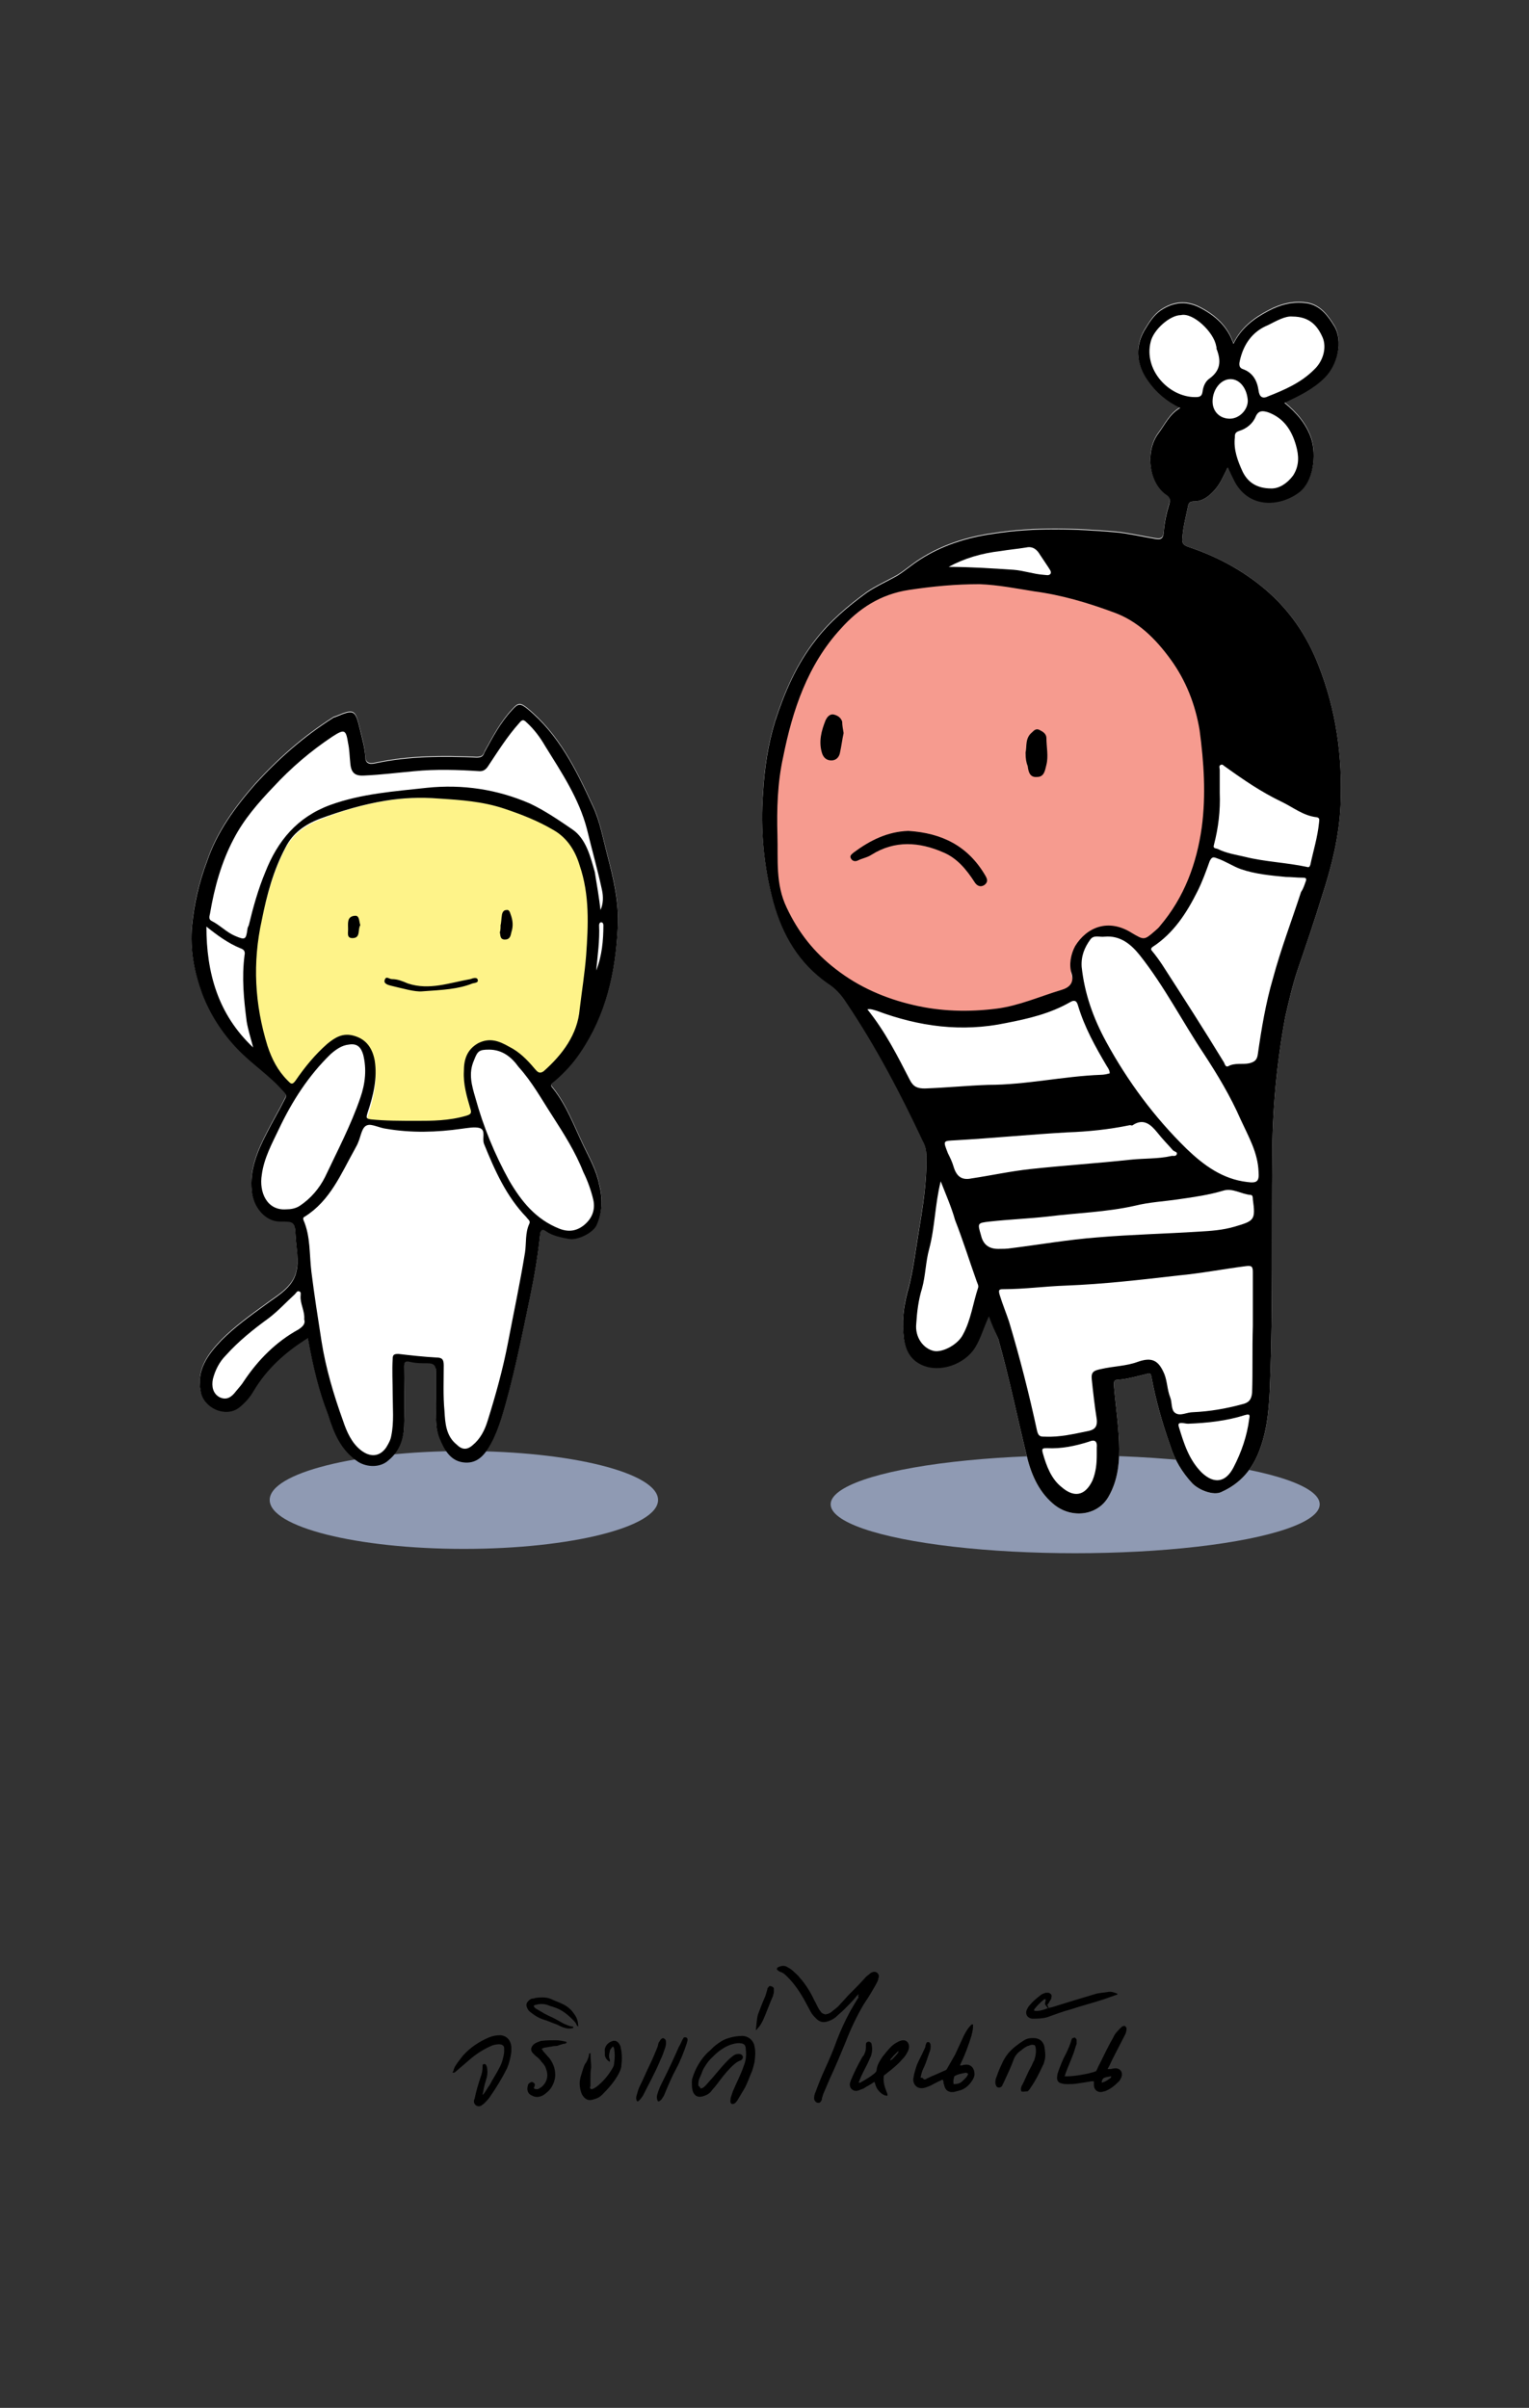 <?xml version="1.0" encoding="utf-8"?>
<!-- Generator: Adobe Illustrator 27.7.0, SVG Export Plug-In . SVG Version: 6.00 Build 0)  -->
<svg version="1.1" id="new_37-45_ok" xmlns="http://www.w3.org/2000/svg" xmlns:xlink="http://www.w3.org/1999/xlink" x="0px"
	 y="0px" viewBox="0 0 212.6 334.7" style="enable-background:new 0 0 212.6 334.7;" xml:space="preserve">
<rect x="0" y="0" width="212.6" height="334.7" fill="#333333" stroke="none"/>
<style type="text/css">
	.st0{fill:#8F9AB3;}
	.st1{fill:#FFFFFF;}
	.st2{fill:#F69B8F;}
	.st3{fill:#FEF389;}
</style>
<ellipse class="st0" cx="64.5" cy="208.5" rx="27" ry="6.8"/>
<ellipse class="st0" cx="149.5" cy="209.1" rx="34" ry="6.8"/>
<path class="st1" d="M137.5,182.9c-0.7,1.5-1.1,3-1.9,4.3c-1.5,2.4-5,3.6-7.5,2.4c-1.9-0.9-2.4-2.7-2.5-4.5
	c-0.2-2.2,0.2-4.3,0.8-6.4c0.6-2.4,0.9-4.9,1.3-7.3c0.6-3.6,1.2-7.2,1.1-10.8c0-0.7-0.1-1.4-0.5-2.1c-3.1-6.6-6.5-13.1-10.6-19.2
	c-0.7-1.1-1.5-2-2.6-2.7c-4-2.8-6.3-6.7-7.6-11.4c-1.3-4.9-1.8-10-1.4-15.1c0.2-3.4,0.7-6.8,1.7-10c1.3-4,3-7.9,5.6-11.2
	c2-2.6,4.5-4.7,7.1-6.6c1.3-0.9,2.9-1.6,4.3-2.4c1.1-0.7,2-1.5,3.1-2.2c3.1-2,6.6-3.1,10.2-3.6c5.7-0.9,11.4-0.7,17.2-0.2
	c1.8,0.2,3.5,0.6,5.3,0.9c0.7,0.1,1.1,0.1,1.2-0.8c0.1-1.4,0.4-2.8,0.8-4.1c0.1-0.5,0.1-0.9-0.4-1.2c-2.5-1.7-3-6.1-1.1-8.6
	c0.9-1.2,1.5-2.6,3-3.5c-1.9-0.9-3.4-2.2-4.5-3.8c-1.7-2.4-1.8-5-0.2-7.4c0.6-1,1.3-2,2.4-2.6c1.7-1,3.4-1,5.1-0.1
	c2.1,1.1,3.8,2.6,4.6,5c1.1-2.2,2.8-3.5,4.9-4.6c1.7-0.9,3.6-1.4,5.6-1c1.7,0.4,2.7,1.8,3.5,3.1c1.3,2.1,0.5,5.4-1.3,7.2
	c-1.6,1.6-3.5,2.5-5.6,3.5c1.7,1.4,3,2.9,3.7,4.9c0.8,2.4,0.3,6-1.6,7.5c-2.6,2-6.9,2.4-9-1.4c-0.3-0.6-0.6-1.2-1-1.9
	c-0.6,1.2-1,2.2-1.8,3.1c-0.8,0.9-1.7,1.6-2.9,1.6c-0.4,0-0.7,0.1-0.8,0.6c-0.3,1.5-0.7,2.9-0.8,4.5c-0.1,0.7,0.2,1,0.8,1.2
	c3.9,1.3,7.5,3.2,10.7,5.9c3.4,2.9,5.8,6.4,7.4,10.5c2.5,6.3,3.4,12.8,3.1,19.6c-0.2,4.2-1.2,8.3-2.5,12.3
	c-1.1,3.6-2.3,7.1-3.5,10.6c-0.7,2.1-1.2,4.3-1.7,6.5c-1.2,6.5-1.8,13-1.8,19.6c-0.1,10.3,0.1,20.7-0.3,31c-0.1,3.2-0.3,6.4-1.4,9.4
	c-1,2.8-2.7,4.8-5.4,6c-1,0.5-3-0.2-4-1.2c-1.4-1.5-2.5-3.3-3.1-5.3c-1.1-3.1-2-6.3-2.6-9.5c-0.1-0.5-0.2-0.6-0.7-0.4
	c-1.3,0.3-2.6,0.7-4,0.8c-0.6,0-0.5,0.4-0.5,0.9c0.2,2.5,0.6,5.1,0.7,7.7c0.1,2.7-0.1,5.3-1.5,7.7c-1.6,2.7-5.3,3-7.7,0.9
	c-2.1-1.8-3.1-4.3-3.7-6.9c-1.3-5.3-2.4-10.7-3.9-16C138.3,184.9,137.9,184,137.5,182.9L137.5,182.9z"/>
<path class="st1" d="M42.8,185.9c-3.2,2-5.7,4.3-7.5,7.3c-0.5,0.9-1.3,1.8-2.1,2.4c-1.9,1.4-4.9,0-5.3-2.3c-0.6-3,1-5.1,2.9-7.1
	c1.9-1.9,4-3.4,6.2-5c1.6-1.2,3.7-2.3,4.2-4.5c0.4-1.7,0-3.3-0.1-5c-0.1-2-0.2-2-2.2-2c-2,0-3.7-2-3.9-4.3c-0.3-2.9,0.8-5.5,2.1-8
	c0.8-1.6,1.7-3.1,2.5-4.7c0.3-0.5,0.2-0.7-0.2-1.1c-1.9-2.2-4.4-3.8-6.4-5.9c-2.1-2.2-3.8-4.8-4.9-7.7c-1.1-3-1.7-6.1-1.4-9.4
	c0.3-3.1,1-6.1,2.1-9c1.4-4.1,3.9-7.5,6.7-10.7c3.2-3.5,6.7-6.6,10.8-9.2c0.1-0.1,0.3-0.1,0.5-0.2c2.4-1,2.6-0.9,3.2,1.6
	c0.3,1.3,0.7,2.6,0.8,4c0,0.9,0.5,1.1,1.4,0.9c4.7-1,9.4-1,14.1-0.8c0.8,0,0.9-0.3,1.1-0.8c1.1-2,2.2-4.1,3.8-5.8
	c0.8-0.9,1.1-1,2.1-0.2c4.4,3.6,6.8,8.5,9.1,13.5c1,2.1,1.4,4.4,2,6.7c0.9,3.4,1.7,6.8,1.5,10.2c-0.3,6.2-1.6,12.1-5.2,17.4
	c-1,1.5-2.2,2.8-3.6,4c-0.4,0.3-0.7,0.5-0.2,1c1.9,2.4,2.9,5.2,4.2,7.9c0.8,1.7,1.8,3.4,2.2,5.4c0.5,1.9,0.5,3.8-0.3,5.6
	c-0.4,1.1-2.7,2.3-4,2c-1-0.2-2.1-0.4-3-1c-0.4-0.3-0.8-0.5-0.9,0.4c-0.3,2.9-0.8,5.8-1.4,8.7c-1.2,5.7-2.3,11.4-4,16.9
	c-0.4,1.2-0.8,2.3-1.4,3.4c-0.8,1.5-1.8,2.8-3.6,2.7c-2-0.1-2.9-1.7-3.6-3.4c-0.7-1.7-0.4-3.6-0.5-5.3c0-1.3,0-2.6,0-4
	c0-0.8-0.3-1.1-1.1-1.1c-0.8,0-1.7,0-2.5-0.2c-0.8-0.2-0.8,0.2-0.8,0.7c0,2.6,0.1,5.3,0,7.9c0,2-0.6,3.8-2.2,5.1
	c-1.1,1-2.9,1-4.2,0.2c-2.4-1.6-3.4-4-4.2-6.6C44.3,193.2,43.5,189.6,42.8,185.9L42.8,185.9z"/>
<path class="st2" d="M107.6,116.5c0.1,3.5-0.3,6.9,1.3,10.3c1.6,3.5,3.9,6.4,6.9,8.7c3.3,2.6,7,4.2,11,5.1c3.9,0.9,7.8,1,11.7,0.5
	c3.2-0.4,6.1-1.7,9.2-2.7c1-0.3,1.8-0.9,1.4-2.4c-0.4-1.3-0.1-2.8,0.6-3.9c1.6-2.7,4.6-4,8-1.9c1.7,1.1,1.7,1.1,3.3-0.3
	c0.2-0.2,0.5-0.4,0.7-0.7c3.4-4.1,5.2-8.9,5.9-14c0.6-4.6,0.4-9.2-0.4-13.8c-0.6-3.7-1.9-7-4-10c-2.1-3-4.7-5.5-8.1-6.8
	c-3.6-1.4-7.3-2.4-11.2-3c-2.6-0.4-5.1-1-7.7-1c-3.3,0-6.6,0.3-9.9,0.9c-4,0.6-7.1,2.7-9.7,5.5c-4.7,5.1-6.8,11.5-8.2,18.1
	C107.6,108.9,107.5,112.7,107.6,116.5L107.6,116.5z"/>
<path class="st3" d="M58.1,156.1c1.9,0,4.3,0,6.8-0.7c0.7-0.2,0.8-0.4,0.6-1c-0.5-1.7-1-3.4-0.9-5.2c0-1.7,0.4-3.1,2-3.9
	c1.6-0.9,2.9-0.3,4.3,0.5c1.4,0.8,2.5,1.9,3.6,3c0.3,0.3,0.6,0.9,1.3,0.4c2.7-2.4,4.7-5.1,5.1-8.7c0.3-2.5,0.8-5,0.9-7.6
	c0.3-4.3,0.5-8.5-0.9-12.6c-0.7-2-1.7-3.8-3.6-4.9c-2.2-1.3-4.5-2.2-6.9-3c-3-1-6.1-1.2-9.2-1.4c-2.5-0.2-5-0.1-7.5,0.3
	c-3.1,0.5-6.2,1.4-9.1,2.6c-2.1,0.8-3.8,2-4.9,4c-1.7,3.2-2.6,6.7-3.4,10.2c-1.3,6-1,11.9,0.8,17.6c0.6,1.8,1.4,3.5,2.8,4.9
	c0.4,0.4,0.6,0.7,1.1,0c1.3-1.9,2.7-3.7,4.5-5.1c1.1-0.9,2.3-1.6,3.8-1.1c1.7,0.6,2.5,1.8,2.8,3.5c0.4,2.5-0.2,5-1,7.4
	c-0.2,0.7-0.1,0.8,0.5,0.9C53.6,156,55.6,156,58.1,156.1L58.1,156.1z"/>
<path d="M137.5,183c-0.7,1.5-1.1,3-1.9,4.3c-1.5,2.4-5,3.6-7.5,2.4c-1.9-0.9-2.4-2.7-2.5-4.5c-0.2-2.2,0.2-4.3,0.8-6.4
	c0.6-2.4,0.9-4.9,1.3-7.3c0.6-3.6,1.2-7.2,1.1-10.8c0-0.7-0.1-1.4-0.5-2.1c-3.1-6.6-6.5-13.1-10.6-19.2c-0.7-1.1-1.5-2-2.6-2.7
	c-4-2.8-6.3-6.7-7.6-11.4c-1.3-4.9-1.8-10-1.4-15.1c0.2-3.4,0.7-6.8,1.7-10c1.3-4,3-7.9,5.6-11.2c2-2.6,4.5-4.7,7.1-6.6
	c1.3-0.9,2.9-1.6,4.3-2.4c1.1-0.7,2-1.5,3.1-2.2c3.1-2,6.6-3.1,10.2-3.6c5.7-0.9,11.4-0.7,17.2-0.2c1.8,0.2,3.5,0.6,5.3,0.9
	c0.7,0.1,1.1,0.1,1.2-0.8c0.1-1.4,0.4-2.8,0.8-4.1c0.1-0.5,0.1-0.9-0.4-1.2c-2.5-1.7-3-6.1-1.1-8.6c0.9-1.2,1.5-2.6,3-3.5
	c-1.9-0.9-3.4-2.2-4.5-3.8c-1.7-2.4-1.8-5-0.2-7.4c0.6-1,1.3-2,2.4-2.6c1.7-1,3.4-1,5.1-0.1c2.1,1.1,3.8,2.6,4.6,5
	c1.1-2.2,2.8-3.5,4.9-4.6c1.7-0.9,3.6-1.4,5.6-1c1.7,0.4,2.7,1.8,3.5,3.1c1.3,2.1,0.5,5.4-1.3,7.2c-1.6,1.6-3.5,2.5-5.6,3.5
	c1.7,1.4,3,2.9,3.7,4.9c0.8,2.4,0.3,6-1.6,7.5c-2.6,2-6.9,2.4-9-1.4c-0.3-0.6-0.6-1.2-1-2c-0.6,1.2-1,2.2-1.8,3.1
	c-0.8,0.9-1.7,1.6-2.9,1.6c-0.4,0-0.7,0.1-0.8,0.6c-0.3,1.5-0.7,2.9-0.8,4.5c-0.1,0.7,0.2,1,0.8,1.2c3.9,1.3,7.5,3.2,10.7,5.9
	c3.4,2.9,5.8,6.4,7.4,10.5c2.5,6.3,3.4,12.8,3.1,19.6c-0.2,4.2-1.2,8.3-2.5,12.3c-1.1,3.6-2.3,7.1-3.5,10.6
	c-0.7,2.1-1.2,4.3-1.7,6.5c-1.2,6.5-1.8,13-1.8,19.6c-0.1,10.3,0.1,20.7-0.3,31c-0.1,3.2-0.3,6.4-1.4,9.4c-1,2.8-2.7,4.8-5.4,6
	c-1,0.5-3-0.2-4-1.2c-1.4-1.5-2.5-3.3-3.1-5.3c-1.1-3.1-2-6.3-2.6-9.5c-0.1-0.5-0.2-0.6-0.7-0.4c-1.3,0.3-2.6,0.7-4,0.8
	c-0.6,0-0.5,0.4-0.5,0.9c0.2,2.5,0.6,5.1,0.7,7.7c0.1,2.7-0.1,5.3-1.5,7.7c-1.6,2.7-5.3,3-7.7,0.9c-2.1-1.8-3.1-4.3-3.7-6.9
	c-1.3-5.3-2.4-10.7-3.9-16C138.3,185,137.9,184.1,137.5,183L137.5,183z M108.1,116.1c0.1,3.4-0.3,6.8,1.3,10.1
	c1.6,3.4,3.8,6.2,6.8,8.5c3.2,2.5,6.9,4.1,10.8,5c3.8,0.9,7.7,1,11.6,0.5c3.1-0.4,6-1.7,9-2.6c1-0.3,1.8-0.9,1.4-2.3
	c-0.4-1.2-0.1-2.7,0.5-3.8c1.6-2.6,4.6-3.9,7.9-1.8c1.7,1,1.7,1,3.2-0.3c0.2-0.2,0.5-0.4,0.7-0.7c3.4-4,5.1-8.7,5.8-13.7
	c0.6-4.5,0.3-9-0.3-13.5c-0.6-3.6-1.9-6.9-4-9.8c-2.1-2.9-4.6-5.4-8-6.6c-3.5-1.3-7.2-2.4-11-2.9c-2.5-0.4-5-0.9-7.6-1
	c-3.3,0-6.5,0.3-9.8,0.8c-4,0.6-7,2.6-9.5,5.4c-4.6,5-6.7,11.3-8,17.8C108.1,108.8,108,112.5,108.1,116.1z M174.2,184.3
	c0-2.2,0-4.9,0-7.5c0-0.8-0.2-0.9-1-0.8c-3.1,0.4-6.2,1-9.4,1.3c-5.2,0.6-10.4,1.2-15.6,1.4c-2.9,0.1-5.8,0.5-8.7,0.5
	c-0.6,0-0.7,0.1-0.5,0.8c0.4,1.3,0.9,2.5,1.3,3.7c1.5,5,2.8,10.1,3.9,15.2c0.2,0.8,0.5,0.8,1.1,0.8c2.1,0.1,4.1-0.4,6.1-0.8
	c0.9-0.2,1.2-0.7,1.1-1.6c-0.3-1.9-0.5-3.7-0.7-5.6c-0.1-1,0.3-1.2,1.3-1.4c1.7-0.4,3.5-0.4,5.1-1c2-0.7,2.9-0.2,3.7,1.7
	c0.4,1,0.4,2.2,0.8,3.2c0.3,0.7,0.1,1.8,0.7,2.2c0.7,0.5,1.6-0.1,2.5-0.1c2.3-0.1,4.6-0.5,6.8-1.1c0.9-0.2,1.3-0.6,1.4-1.6
	C174.2,190.6,174.1,187.7,174.2,184.3L174.2,184.3z M153.6,130.2c-0.7,0.1-1.5-0.3-2,0.4c-0.8,1.1-1.3,2.3-1.2,3.8
	c0.4,3.7,1.6,7.1,3.4,10.4c3,5.5,6.7,10.5,11.2,14.9c2.4,2.3,5,4.2,8.4,4.6c1.4,0.2,1.7-0.1,1.6-1.4c-0.1-2.7-1.4-4.9-2.5-7.3
	c-1.4-3.2-3.2-6.2-5.1-9.1c-3-4.5-5.5-9.4-8.9-13.7C157.3,131.3,155.8,130,153.6,130.2L153.6,130.2z M181.6,122.4
	c0.1-0.4-0.2-0.4-0.5-0.4c-0.8,0-1.5-0.1-2.3-0.1c-2.1-0.2-4.3-0.4-6.3-1.1c-1.1-0.4-2.1-1.1-3.3-1.5c-0.5-0.2-0.7-0.2-1,0.4
	c-0.5,1.4-1,2.8-1.7,4.2c-1.5,3-3.3,5.8-6.2,7.7c-0.3,0.2-0.3,0.4-0.1,0.6c0.5,0.6,1,1.3,1.4,1.9c2.9,4.5,5.8,9,8.6,13.6
	c0.1,0.2,0.2,0.7,0.6,0.5c0.9-0.5,2-0.2,2.9-0.4c0.8-0.2,1.1-0.5,1.2-1.3c0.5-3.5,1.1-7.1,2.1-10.5c1.1-4.1,2.6-8,3.9-12
	C181.3,123.4,181.4,122.9,181.6,122.4L181.6,122.4z M154.3,149.2c0-0.4-0.2-0.7-0.4-1c-1.6-2.7-3.1-5.4-4-8.4
	c-0.2-0.8-0.6-0.8-1.1-0.5c-2.8,1.6-5.8,2.3-8.9,2.9c-6.2,1.3-12.1,0.5-18-1.7c-0.4-0.1-0.8-0.3-1.3-0.2c2.5,3.1,4.2,6.5,5.9,9.8
	c0.5,1,1.1,1.2,2.1,1.2c2.9-0.1,5.9-0.4,8.8-0.5c5.3,0,10.4-1.2,15.7-1.4C153.5,149.4,153.9,149.3,154.3,149.2L154.3,149.2z
	 M138.8,173.6c0.6,0,1.2,0,1.8-0.1c4-0.5,8-1.2,12-1.5c4.7-0.4,9.4-0.5,14.1-0.8c1.7-0.1,3.3-0.2,5-0.7c2.7-0.8,2.9-0.9,2.5-3.8
	c0-0.2,0-0.6-0.3-0.6c-1.3-0.1-2.5-1-3.8-0.6c-2,0.6-4.1,0.9-6.2,1.2c-2,0.3-4.1,0.4-6.1,0.9c-4,0.9-8.1,1-12.1,1.5
	c-2.7,0.3-5.4,0.4-8.1,0.7c-1.7,0.2-1.7,0.2-1.2,1.9C136.7,173,137.5,173.6,138.8,173.6L138.8,173.6z M135.1,163.8
	c2.7-0.4,5.4-1,8.2-1.3c4.6-0.5,9.3-0.8,13.9-1.3c1.9-0.2,3.8-0.1,5.6-0.5c0.3-0.1,0.6,0.1,0.8-0.2c0.2-0.4-0.3-0.4-0.5-0.6
	c-0.7-0.8-1.5-1.6-2.2-2.5c-0.9-1.1-1.9-2-3.4-1c-0.1,0.1-0.2,0-0.4,0c-2.9,0.6-5.8,0.9-8.7,1c-5.2,0.3-10.3,0.8-15.5,1.1
	c-1.8,0.1-1.8,0-1.1,1.8c0.3,0.6,0.6,1.2,0.8,1.9C133,163.5,133.7,164.1,135.1,163.8L135.1,163.8z M169.6,110.2
	c0.1,2.5-0.2,4.9-0.8,7.2c-0.2,0.6,0.3,0.5,0.5,0.6c1.2,0.6,2.5,0.8,3.8,1.1c2.8,0.7,5.8,0.8,8.6,1.4c0.3,0.1,0.4,0,0.5-0.3
	c0.4-1.9,1-3.8,1.2-5.8c0-0.3,0.2-0.7-0.3-0.8c-1.9-0.2-3.3-1.4-5-2.2c-2.7-1.3-5.2-3-7.7-4.8c-0.2-0.1-0.4-0.4-0.6-0.3
	c-0.4,0.1-0.2,0.5-0.2,0.7C169.6,108.1,169.6,109.2,169.6,110.2L169.6,110.2z M130.8,164.2c-0.8,3.2-0.8,6.4-1.6,9.4
	c-0.5,1.8-0.5,3.7-1,5.5c-0.5,1.6-0.7,3.3-0.8,4.9c-0.2,1.9,1,3.5,2.5,3.8c1.2,0.2,3.3-0.9,4-2.3c1.1-2,1.4-4.4,2.1-6.5
	c0.1-0.3-0.1-0.6-0.2-0.9c-1-2.8-1.9-5.7-3-8.5C132.3,167.8,131.5,166,130.8,164.2L130.8,164.2z M179.7,44c-1-0.1-2.2,0.6-3.4,1.2
	c-2.2,0.9-3.4,2.7-3.9,4.9c-0.1,0.4-0.2,1,0.4,1.2c1.4,0.5,2,1.6,2.2,3c0.1,0.8,0.5,1.2,1.3,0.8c2.3-0.9,4.6-1.9,6.4-3.7
	c1.3-1.2,1.8-3.1,1.2-4.5C183.2,45.3,182.1,44,179.7,44L179.7,44z M164.2,43.8c-1.5,0-3.8,2-4.2,3.7c-1,3.9,2.5,7.7,6.2,7.7
	c0.6,0,0.9-0.1,1-0.7c0.1-0.8,0.4-1.5,1-1.9c1.5-1.1,1.6-2.4,1-4c-0.1-0.1,0-0.3-0.1-0.5C168.8,46.2,165.9,43.4,164.2,43.8
	L164.2,43.8z M176.8,67.9c1,0,2.1-0.6,3-1.8c0.9-1.4,0.8-2.8,0.4-4.2c-0.6-2.1-1.7-3.8-3.9-4.6c-0.7-0.2-1.3-0.3-1.7,0.6
	c-0.4,1-1.3,1.7-2.3,2c-0.6,0.2-0.6,0.5-0.6,0.9c-0.2,1.7,0.4,3.3,1.1,4.8C173.5,67,174.7,67.9,176.8,67.9L176.8,67.9z M165.2,197.9
	c-0.3,0-0.6-0.1-0.9-0.1c-0.4,0-0.5,0.1-0.4,0.5c0.7,2.3,1.4,4.6,3.2,6.4c1.7,1.6,3.3,1.4,4.4-0.7c1.1-2.1,1.9-4.4,2.2-6.8
	c0.1-0.5,0.1-0.7-0.6-0.5C170.6,197.5,167.9,197.8,165.2,197.9L165.2,197.9z M152.5,202.2c0-0.3,0-0.6,0-1c0.1-1-0.4-1.1-1.1-0.8
	c-1.9,0.6-3.8,1-5.8,0.9c-0.6,0-0.8,0-0.6,0.7c0.5,1.8,1.2,3.6,2.6,4.7c1.6,1.4,3.2,1.4,4.3-0.9
	C152.4,204.6,152.5,203.4,152.5,202.2L152.5,202.2z M131.9,78.8c3,0,6,0.2,9,0.4c1.4,0.1,2.8,0.6,4.2,0.7c0.3,0,0.8,0.2,1-0.2
	c0.1-0.3-0.2-0.6-0.3-0.8c-0.4-0.6-0.8-1.2-1.2-1.8c-0.4-0.7-1-1.2-1.9-1c-1.2,0.2-2.4,0.3-3.6,0.5
	C136.5,76.9,134.1,77.6,131.9,78.8L131.9,78.8z M171.1,52.7c-1.4,0-2.5,1.5-2.5,3.1c0,1.4,1,2.4,2.4,2.4c1.3,0,2.5-1.2,2.5-2.5
	C173.4,54,172.4,52.7,171.1,52.7z"/>
<path d="M42.8,186c-3.2,2-5.7,4.3-7.5,7.3c-0.5,0.9-1.3,1.8-2.1,2.4c-1.9,1.4-4.9,0-5.3-2.3c-0.6-3,1-5.1,2.9-7.1
	c1.9-1.9,4-3.4,6.2-5c1.6-1.2,3.7-2.3,4.2-4.5c0.4-1.6,0-3.3-0.1-5c-0.1-2-0.2-2-2.2-2c-2,0-3.7-2-3.9-4.3c-0.3-2.9,0.8-5.5,2.1-8
	c0.8-1.6,1.7-3.1,2.5-4.7c0.3-0.5,0.2-0.7-0.2-1.1c-1.9-2.2-4.4-3.8-6.4-5.9c-2.1-2.2-3.8-4.8-4.9-7.7c-1.1-3-1.7-6.1-1.4-9.4
	c0.3-3.1,1-6.1,2.1-9c1.4-4.1,3.9-7.5,6.7-10.7c3.2-3.5,6.7-6.6,10.8-9.2c0.1-0.1,0.3-0.1,0.5-0.2c2.4-1,2.6-0.9,3.2,1.6
	c0.3,1.3,0.7,2.6,0.8,4c0,0.9,0.5,1.1,1.4,0.9c4.7-1,9.4-1,14.1-0.8c0.8,0,0.9-0.3,1.1-0.8c1.1-2,2.2-4.1,3.8-5.8
	c0.8-0.9,1.1-1,2.1-0.2c4.4,3.6,6.8,8.5,9.1,13.5c1,2.1,1.4,4.4,2,6.7c0.9,3.4,1.7,6.8,1.5,10.2c-0.3,6.2-1.6,12.1-5.2,17.4
	c-1,1.5-2.2,2.8-3.6,4c-0.4,0.3-0.7,0.5-0.2,1c1.9,2.4,2.9,5.2,4.2,7.9c0.8,1.7,1.8,3.4,2.2,5.4c0.5,1.9,0.5,3.8-0.3,5.6
	c-0.4,1.1-2.7,2.3-4,2c-1-0.2-2.1-0.4-3-1c-0.4-0.3-0.8-0.5-0.9,0.4c-0.3,2.9-0.8,5.8-1.4,8.7c-1.2,5.7-2.3,11.4-4,16.9
	c-0.4,1.2-0.8,2.3-1.4,3.4c-0.8,1.5-1.8,2.8-3.6,2.7c-2-0.1-2.9-1.7-3.6-3.4c-0.7-1.7-0.4-3.6-0.5-5.3c0-1.3,0-2.6,0-4
	c0-0.8-0.3-1.1-1.1-1.1c-0.8,0-1.7,0-2.5-0.2c-0.8-0.2-0.8,0.2-0.8,0.7c0,2.6,0.1,5.3,0,7.9c0,2-0.6,3.8-2.2,5.1
	c-1.1,1-2.9,1-4.2,0.2c-2.4-1.6-3.4-4-4.2-6.6C44.3,193.3,43.5,189.8,42.8,186L42.8,186z M58.1,155.8c1.9,0,4.3,0,6.7-0.7
	c0.7-0.2,0.8-0.4,0.6-1c-0.5-1.7-1-3.4-0.9-5.2c0-1.6,0.4-3,2-3.9c1.6-0.8,2.9-0.3,4.3,0.5c1.4,0.7,2.5,1.8,3.5,3
	c0.3,0.3,0.6,0.9,1.3,0.4c2.6-2.3,4.7-5.1,5-8.6c0.3-2.5,0.7-5,0.9-7.5c0.3-4.2,0.5-8.4-0.9-12.5c-0.6-2-1.7-3.8-3.6-4.9
	c-2.2-1.3-4.5-2.2-6.9-3c-3-1-6-1.2-9.1-1.4c-2.5-0.2-5-0.1-7.4,0.3c-3.1,0.5-6.1,1.4-9.1,2.5c-2.1,0.8-3.8,2-4.8,4
	c-1.7,3.2-2.6,6.6-3.3,10.1c-1.3,5.9-1,11.7,0.8,17.5c0.6,1.8,1.4,3.4,2.8,4.8c0.4,0.4,0.6,0.7,1.1,0c1.3-1.9,2.7-3.6,4.4-5.1
	c1.1-0.9,2.2-1.6,3.8-1.1c1.7,0.5,2.5,1.8,2.8,3.4c0.4,2.5-0.2,4.9-1,7.3c-0.2,0.7-0.2,0.8,0.5,0.9
	C53.6,155.8,55.6,155.8,58.1,155.8L58.1,155.8z M54.6,193.7c0-1.6-0.1-3.2,0-4.8c0-0.6,0.2-0.7,0.8-0.7c1.7,0.2,3.5,0.4,5.3,0.5
	c0.8,0,1,0.3,1,1.1c0,2.1-0.1,4.2,0.1,6.3c0.1,1.7,0.2,3.5,1.7,4.7c0.7,0.7,1.4,0.8,2.2,0.1c1.1-0.9,1.7-2.1,2.1-3.4
	c1.1-3.5,2.1-7.1,2.8-10.7c0.8-4.2,1.7-8.4,2.4-12.7c0.2-1.3,0-2.7,0.6-4c0.2-0.4-0.2-0.6-0.4-0.9c-2.8-2.9-4.4-6.5-5.9-10.2
	c-0.3-0.8,0.3-1.9-0.6-2.2c-0.7-0.2-1.7,0-2.5,0.1c-3.5,0.5-7,0.6-10.5,0c-0.9-0.1-2-0.7-2.6-0.5c-0.8,0.2-0.9,1.5-1.3,2.4
	c-0.1,0.3-0.3,0.6-0.5,1c-1.9,3.4-3.4,7.1-6.9,9.3c-0.2,0.1-0.3,0.2-0.2,0.5c1,2.3,0.8,4.8,1.1,7.2c0.4,3.2,0.9,6.4,1.4,9.6
	c0.6,3.8,1.7,7.5,3,11.1c0.5,1.5,1.2,3.1,2.5,4.1c1.3,1,2.6,0.9,3.5-0.4c0.3-0.5,0.6-1,0.7-1.6C54.8,197.7,54.6,195.7,54.6,193.7
	L54.6,193.7z M83.5,126.5c0.4-0.9,0.4-1.9,0.2-2.8c-0.6-2.8-1.4-5.6-2.1-8.5c-1.1-4.2-3.5-7.8-5.8-11.5c-0.7-1.2-1.5-2.3-2.6-3.3
	c-0.4-0.4-0.6-0.4-1,0.1c-1.7,1.9-3,4-4.4,6.1c-0.3,0.4-0.6,0.6-1.1,0.6c-3-0.2-6.1-0.3-9.1,0c-2.3,0.2-4.6,0.5-6.9,0.6
	c-1.4,0.1-1.9-0.4-2-1.8c-0.1-0.9-0.1-1.8-0.3-2.7c-0.3-1.9-0.5-2-2.2-0.9c-3,2-5.7,4.3-8.2,7c-2.1,2.2-4.1,4.5-5.5,7.2
	c-1.7,3.2-2.7,6.8-3.3,10.4c-0.1,0.4-0.2,0.8,0.2,1c1.2,0.6,2.1,1.6,3.3,2.1c1.4,0.6,1.5,0.5,1.7-0.9c0-0.2,0.1-0.4,0.2-0.6
	c0.6-2.5,1.3-5,2.3-7.4c1.7-4.3,4.4-7.6,9-9.3c4.4-1.6,9-1.9,13.5-2.4c4.9-0.5,9.7,0.2,14.3,2.2c2.1,1,4,2.3,5.9,3.6
	c1.9,1.3,2.5,3.8,3.1,5.9C83,123,83.3,124.8,83.5,126.5L83.5,126.5z M68,145.9c-1.4,0-1.6,0.2-2.1,1.5c-0.8,1.8-0.3,3.5,0.2,5.2
	c1.1,4,2.7,7.9,4.7,11.5c1.7,2.9,3.7,5.4,7,6.7c1.3,0.5,2.4,0.3,3.4-0.5c1.1-0.9,1.6-2.1,1.3-3.5c-0.3-1.3-0.8-2.7-1.4-3.9
	c-1.1-2.8-2.7-5.3-4.3-7.8c-1.5-2.3-2.8-4.7-4.7-6.8C71.1,146.9,69.8,145.9,68,145.9L68,145.9z M39.8,168.1c0.6,0,1.3-0.1,1.9-0.5
	c1.5-1,2.7-2.4,3.5-4c1.7-3.6,3.6-7.2,4.9-11c0.7-2,0.9-4,0.4-6c-0.3-1-0.8-1.6-2-1.4c-1,0.1-1.8,0.7-2.5,1.3
	c-3.1,3-5.4,6.6-7.2,10.4c-1,2.1-2.1,4.1-2.4,6.4C36,165.7,37.1,168.3,39.8,168.1L39.8,168.1z M42.3,183.4c0.1-1.2-0.6-2.2-0.5-3.3
	c0-0.2,0.1-0.5-0.2-0.6c-0.3-0.1-0.4,0.2-0.6,0.4c-1.2,1.1-2.3,2.3-3.6,3.3c-2.2,1.6-4.2,3.2-6,5.2c-0.9,0.9-1.5,2.1-1.8,3.3
	c-0.2,1,0,2,0.9,2.5c1,0.5,1.7,0,2.3-0.8c0.4-0.5,0.8-0.9,1.1-1.4c2-3,4.5-5.5,7.6-7.2C42.1,184.4,42.5,184,42.3,183.4L42.3,183.4z
	 M28.7,128.8c0,6.4,1.6,12.2,6.5,16.8c-0.3-1.2-0.7-2.4-0.9-3.6c-0.4-3.1-0.7-6.1-0.3-9.2c0.1-0.5,0-0.8-0.6-1
	C31.7,131.1,30.2,130,28.7,128.8z M82.9,134.9c0.8-2,1-4.2,1-6.3c0-0.2-0.1-0.4-0.3-0.4c-0.2,0-0.3,0.2-0.3,0.4
	C83.4,130.7,83.1,132.8,82.9,134.9L82.9,134.9z"/>
<path d="M126.3,115.5c4.7,0.3,8.3,2.1,10.7,6.2c0.3,0.5,0.4,0.9-0.1,1.3c-0.6,0.4-1.1,0.1-1.4-0.4c-1.1-1.7-2.4-3.3-4.3-4.1
	c-3.4-1.5-6.8-1.7-10,0.3c-0.6,0.4-1.3,0.5-1.9,0.8c-0.4,0.2-0.8,0.1-1-0.3c-0.2-0.4,0.2-0.6,0.4-0.8
	C121,116.8,123.4,115.6,126.3,115.5L126.3,115.5z"/>
<path d="M142.6,104.6c0.2-0.8-0.1-2,0.9-2.8c0.3-0.3,0.6-0.6,1.1-0.3c0.4,0.2,0.9,0.5,0.9,1.1c0,1.2,0.3,2.5,0,3.7
	c-0.2,0.8-0.3,1.7-1.3,1.7c-1,0.1-1.2-0.7-1.3-1.5C142.7,106,142.6,105.5,142.6,104.6L142.6,104.6z"/>
<path d="M117.3,101.9c-0.2,0.9-0.3,1.8-0.5,2.7c-0.1,0.6-0.5,1.1-1.2,1.1c-0.7,0-1.1-0.4-1.3-1c-0.5-1.6-0.1-3.1,0.5-4.6
	c0.2-0.4,0.5-0.8,1-0.8c0.6,0.1,1.1,0.4,1.3,1C117.1,100.8,117.2,101.3,117.3,101.9L117.3,101.9z"/>
<path d="M58.7,137.8c-1,0.1-2.7-0.4-4.4-0.8c-0.4-0.1-1-0.3-0.8-0.8c0.2-0.6,0.6-0.1,1-0.1c0.8,0,1.5,0.3,2.2,0.6
	c3,1,5.8-0.1,8.7-0.6c0.3-0.1,0.8-0.3,1,0c0.2,0.5-0.3,0.5-0.7,0.6C63.7,137.5,61.6,137.6,58.7,137.8L58.7,137.8z"/>
<path d="M69.6,128.6c0.1-0.3,0.1-0.9,0.2-1.5c0.1-0.4,0.3-0.6,0.6-0.6c0.4-0.1,0.5,0.3,0.6,0.6c0.3,0.8,0.4,1.6,0.1,2.5
	c-0.1,0.5-0.2,1-0.9,1c-0.7,0-0.6-0.6-0.7-1C69.6,129.3,69.6,129,69.6,128.6z"/>
<path d="M50.1,128.6c-0.4,0.6,0.1,1.8-1.1,1.8c-0.8,0-0.6-0.7-0.6-1.2c0-0.8-0.2-1.8,0.9-1.9C50,127.2,49.9,128,50.1,128.6z"/>
<path d="M119.4,277.2c-0.1,0.1-0.3,0.2-0.4,0.4c-0.5,0.6-1.1,1.2-1.6,1.7c-0.4,0.4-0.8,0.7-1.2,1.1c-0.4,0.3-0.8,0.5-1.2,0.6
	c-0.6,0.2-1.1,0-1.5-0.4c-0.3-0.3-0.6-0.6-0.8-1c-0.2-0.4-0.5-0.9-0.7-1.3c-0.7-1.3-1.5-2.5-2.5-3.5c-0.3-0.3-0.6-0.6-1-0.7
	c-0.2-0.1-0.4-0.2-0.5-0.4c0.1-0.3,0.3-0.3,0.6-0.4c0.4-0.1,0.7,0,1,0.2c0.2,0.1,0.5,0.3,0.7,0.5c0.3,0.3,0.7,0.6,0.9,0.9
	c0.8,0.9,1.5,2,2,3.1c0.3,0.5,0.5,1.1,0.9,1.6c0.1,0.2,0.3,0.3,0.6,0.4c0.4,0,0.8-0.2,1.1-0.5c0.4-0.3,0.8-0.6,1.1-1
	c0.4-0.4,0.8-0.9,1.2-1.3c0.8-0.8,1.6-1.6,2.3-2.4c0.2-0.2,0.4-0.3,0.6-0.5c0.1-0.1,0.2-0.1,0.4-0.2c0.4-0.1,0.8,0.2,0.8,0.6
	c0,0.2-0.1,0.3-0.1,0.5c-0.2,0.5-0.5,1-0.8,1.5c-0.4,0.7-0.8,1.3-1.2,1.9c-1,1.7-1.8,3.4-2.5,5.2c-0.7,1.7-1.4,3.4-2.2,5.1
	c-0.3,0.7-0.6,1.4-0.9,2.1c-0.1,0.2-0.1,0.4-0.2,0.6c0,0.1,0,0.2-0.1,0.4c-0.1,0.2-0.2,0.3-0.4,0.3c-0.2,0-0.4-0.1-0.5-0.3
	c-0.1-0.1-0.1-0.3-0.1-0.4c0-0.3,0.1-0.6,0.2-0.8c0.4-1.1,0.8-2.1,1.3-3.2c0.6-1.3,1.2-2.7,1.7-4.1c0.5-1.3,1.1-2.6,1.8-3.9
	c0.4-0.7,0.8-1.4,1.2-2C119.2,277.5,119.4,277.4,119.4,277.2L119.4,277.2L119.4,277.2L119.4,277.2z"/>
<path d="M97.4,290.3c0.3,0,0.5-0.2,0.7-0.4c0.3-0.3,0.6-0.7,0.9-1c0.7-0.8,1.4-1.7,2.1-2.4c0.2-0.2,0.5-0.5,0.8-0.7
	c0.2-0.2,0.5-0.3,0.8-0.3c0.3,0,0.5,0.1,0.6,0.4c0,0.2-0.1,0.4-0.3,0.5c-0.6,0.2-1,0.6-1.4,1c-0.7,0.7-1.3,1.5-1.9,2.3
	c-0.3,0.4-0.6,0.7-0.9,1.1c-0.3,0.3-0.7,0.5-1.1,0.6c-0.7,0.2-1.2-0.1-1.4-0.8c-0.1-0.4-0.1-0.7-0.1-1.1c0-0.2,0-0.5,0.1-0.7
	c0.4-1.3,1.1-2.5,2.1-3.5c0.4-0.3,0.7-0.7,1.1-1c0.5-0.4,1.1-0.8,1.8-1c0.6-0.2,1.3-0.3,1.9-0.3c0.9,0,1.6,0.7,1.7,1.4
	c0.2,0.8,0.1,1.6,0,2.3c-0.1,0.4-0.2,0.8-0.3,1.1c-0.4,0.9-0.7,1.9-1.2,2.7c-0.3,0.5-0.6,1-0.9,1.5c-0.1,0.1-0.2,0.3-0.4,0.4
	c-0.2,0.1-0.4,0.1-0.5-0.1c-0.1-0.2,0-0.5,0-0.7c0.1-0.3,0.2-0.6,0.3-0.9c0.5-1.2,1.1-2.3,1.5-3.5c0.3-0.7,0.4-1.5,0.3-2.3
	c0-0.8-0.4-0.9-1.1-0.9c-1,0.1-1.8,0.5-2.6,1.1c-0.4,0.3-0.8,0.7-1.2,1.1c-0.4,0.4-0.7,0.9-1,1.4c-0.2,0.4-0.3,0.8-0.5,1.2
	c-0.2,0.4-0.2,0.7-0.2,1.1C97.3,290.1,97.4,290.2,97.4,290.3L97.4,290.3z"/>
<path d="M148,288.6c0.9,0.1,3.4-0.3,4.4-0.7c0.2-0.3,0.3-0.7,0.5-1c0.6-1.2,1.2-2.5,1.9-3.7c0.2-0.5,0.6-0.9,1-1.3
	c0.2-0.2,0.3-0.3,0.6-0.3c0.1,0.1,0.1,0.1,0.2,0.2c0.1,0.3,0,0.6-0.1,0.9c-0.6,1.2-1.2,2.3-1.8,3.5c-0.2,0.4-0.4,0.9-0.7,1.4
	c0.1,0,0.2,0,0.3,0c0.3,0,0.5-0.1,0.8-0.1c0.7,0,1.1,0.6,0.8,1.3c-0.1,0.2-0.2,0.4-0.3,0.5c-0.6,0.6-1.2,1.1-2,1.4c0,0-0.1,0-0.1,0
	c-0.7,0.3-1.4-0.1-1.4-0.9c0-0.2,0-0.3,0-0.5c-0.1,0-0.2,0-0.3,0c-0.6,0.1-1.2,0.2-1.9,0.3c-0.5,0.1-1,0.1-1.5,0.1
	c-0.2,0-0.5,0-0.8-0.1c-0.5-0.1-0.7-0.5-0.6-1c0-0.3,0.1-0.5,0.2-0.8c0.3-0.8,0.6-1.6,1-2.3c0.3-0.6,0.6-1.3,0.8-2
	c0-0.1,0.1-0.1,0.1-0.2c0.1,0,0.2,0,0.3-0.1c0.2,0.1,0.2,0.2,0.3,0.3c0,0.2,0,0.4,0,0.6c-0.2,0.5-0.3,1-0.5,1.5
	c-0.3,0.8-0.7,1.7-1,2.5C148.1,288.4,148.1,288.5,148,288.6L148,288.6z M153.4,288.9c-0.2,0.3-0.2,0.3-0.2,0.6
	c0.3-0.1,0.6-0.2,1-0.5c0.1-0.1,0.3-0.1,0.3-0.4C154.1,288.7,153.7,288.7,153.4,288.9L153.4,288.9z"/>
<path d="M128.4,289c0.2,0.1,0.4,0,0.5-0.1c0.3-0.1,0.6-0.3,0.9-0.4c0.5-0.2,1.1-0.5,1.6-0.7c0.1,0,0.1-0.1,0.2-0.1
	c0.4-0.7,0.8-1.4,1.2-2.1c0.4-0.9,0.8-1.7,1.2-2.6c0.3-0.6,0.6-1.1,1-1.5c0.1-0.1,0.1-0.1,0.2-0.1c0,0,0,0,0.1,0c0,0.3,0,0.7-0.1,1
	c0,0.2-0.1,0.3-0.1,0.5c-0.4,1.3-0.9,2.7-1.5,3.9c0,0.1-0.1,0.2-0.1,0.2c0,0,0,0,0,0.1c0.1,0,0.2,0,0.2,0c0.1,0,0.3-0.1,0.5-0.1
	c0.8-0.1,1.3,0.5,1.3,1.3c0,0.3-0.1,0.5-0.2,0.7c-0.4,0.7-0.9,1.2-1.6,1.5c-0.3,0.1-0.7,0.2-1.1,0.3c-0.1,0-0.3,0-0.4,0
	c-0.4-0.1-0.6-0.2-0.8-0.6c-0.1-0.2-0.1-0.4-0.2-0.6c0-0.1,0-0.3-0.1-0.5c-0.1,0-0.2,0-0.3,0.1c-0.5,0.2-1,0.5-1.4,0.7
	c-0.2,0.1-0.5,0.2-0.8,0.3c-1.1,0.3-1.7-0.5-1.6-1.3c0.1-0.7,0.3-1.3,0.5-1.9c0.3-0.7,0.7-1.4,1-2.1c0.1-0.2,0.2-0.4,0.2-0.6
	c0-0.1,0.1-0.2,0.1-0.3c0.1-0.2,0.4-0.2,0.5,0c0.1,0.1,0.1,0.3,0.1,0.4c0,0.2,0,0.5-0.1,0.7c-0.3,0.8-0.5,1.6-0.9,2.4
	c-0.2,0.4-0.3,0.8-0.4,1.3C128.3,288.8,128.4,288.9,128.4,289L128.4,289z M132.6,289.7c0.5,0,0.9-0.1,1.2-0.4c0.3-0.3,0.7-0.6,0.8-1
	c0-0.1,0-0.1-0.1-0.1c0,0-0.1,0-0.1-0.1c-0.6,0.1-1.2,0.2-1.7,0.5C132.6,288.9,132.5,289.3,132.6,289.7L132.6,289.7z"/>
<path d="M121.8,288c0.1-0.2,0.1-0.3,0.1-0.4c0.1-0.6,0.4-1.1,0.8-1.7c0.4-0.5,0.8-1,1.2-1.4c0.3-0.3,0.6-0.5,1-0.7
	c0.2-0.1,0.5-0.2,0.7-0.2c0.5,0,0.8,0.4,0.8,0.9c0,0.3-0.1,0.5-0.2,0.7c-0.2,0.4-0.4,0.7-0.7,1c-0.5,0.6-1.1,1.1-1.7,1.6
	c-0.3,0.2-0.6,0.5-0.9,0.7c-0.1,0.6,0,1.2,0.2,1.8c0.1,0.3,0.2,0.5,0.3,0.8c0,0,0,0.1,0,0.2c-0.1,0-0.2,0-0.2,0
	c-0.5-0.1-0.9-0.5-1.2-0.9c-0.2-0.3-0.3-0.7-0.4-1c-0.1,0-0.2,0.1-0.2,0.1c-0.4,0.3-0.9,0.5-1.3,0.8c-0.3,0.1-0.5,0.2-0.8,0.3
	c-0.7,0.2-1.3-0.4-1.1-1.1c0-0.1,0.1-0.2,0.1-0.3c0.4-1,0.9-2,1.4-2.9c0.1-0.2,0.2-0.4,0.4-0.6c0.2-0.4,0.3-0.7,0.3-1.1
	c0-0.1,0-0.3,0-0.4c0-0.2,0.1-0.4,0.4-0.4c0.2,0,0.4,0.2,0.4,0.4c0.1,0.5,0.1,1-0.1,1.6c-0.2,0.4-0.3,0.7-0.5,1.1
	c-0.4,0.8-0.8,1.5-1.1,2.3c0,0.1-0.1,0.2-0.1,0.3c0.1,0,0.2,0,0.2,0c0.7-0.4,1.4-0.8,2-1.3C121.7,288.1,121.8,288,121.8,288
	L121.8,288z M123.8,286.4L123.8,286.4L123.8,286.4c0.1,0,0.1,0,0.1-0.1c0,0,0.1,0,0.1,0c0.3-0.3,0.6-0.6,0.9-1c0,0,0-0.1,0-0.2
	c-0.3,0.3-0.5,0.5-0.7,0.7c-0.1,0.2-0.3,0.3-0.4,0.5C123.8,286.3,123.8,286.4,123.8,286.4L123.8,286.4z"/>
<path d="M62.9,288.1c0.1-0.2,0.2-0.3,0.2-0.5c0.1-0.1,0.1-0.3,0.2-0.4c0.3-0.5,0.7-1,1.1-1.5c1-1.1,2.2-1.9,3.6-2.5
	c0.5-0.2,1-0.3,1.6-0.3c0.9,0.1,1.4,0.7,1.5,1.6c0,0.2,0,0.5,0,0.7c-0.1,0.8-0.3,1.6-0.6,2.3c-0.7,1.4-1.5,2.7-2.4,4
	c-0.2,0.3-0.5,0.6-0.8,0.9c-0.1,0.1-0.3,0.2-0.4,0.3c-0.4,0.2-0.9,0-1-0.5c0-0.2,0-0.3,0.1-0.5c0.2-1,0.5-2,0.8-2.9
	c0.2-0.5,0.3-1,0.3-1.6c0-0.1,0-0.1,0-0.2c0.1,0,0.1-0.1,0.2-0.1c0.3,0,0.3,0.2,0.4,0.4c0.1,0.5,0.1,0.9,0,1.4
	c-0.2,0.7-0.4,1.3-0.5,2c0,0.1-0.1,0.3-0.1,0.5c0.1-0.1,0.2-0.2,0.2-0.2c0.3-0.4,0.5-0.8,0.8-1.2c0.4-0.8,0.9-1.5,1.3-2.3
	c0.4-0.7,0.6-1.5,0.7-2.2c0-0.2,0-0.4,0-0.6c0-0.2-0.1-0.4-0.4-0.5c-0.4-0.1-0.8,0-1.2,0.1c-1.2,0.5-2.3,1.2-3.2,2
	c-0.7,0.6-1.4,1.2-2.1,1.8C63.1,288.1,63.1,288.1,62.9,288.1L62.9,288.1z"/>
<path d="M142,290.7c-0.1-0.4,0-0.7,0.2-1c0.4-0.8,0.7-1.6,1.1-2.3c0.2-0.3,0.3-0.7,0.5-1c0.2-0.6,0.3-1.2,0.2-1.8
	c0-0.1-0.1-0.2-0.1-0.3c-0.3-0.1-0.5-0.1-0.7,0c-0.2,0.1-0.4,0.1-0.5,0.2c-0.2,0.1-0.5,0.3-0.7,0.5c-0.5,0.3-0.9,0.8-1.1,1.4
	c-0.4,1.1-0.9,2.1-1.4,3.2c-0.1,0.1-0.1,0.3-0.2,0.4c-0.3,0.3-0.7,0.2-0.8-0.1c-0.1-0.2-0.1-0.3-0.1-0.5c0-0.3,0.1-0.6,0.2-0.8
	c0.2-0.6,0.4-1.1,0.7-1.7c0.2-0.5,0.5-1,0.9-1.5c0.6-0.7,1.4-1.3,2.2-1.8c0.3-0.2,0.7-0.3,1.1-0.3c0.1,0,0.1,0,0.2,0
	c0.8,0,1.3,0.4,1.5,1.1c0.1,0.6,0.2,1.2,0.1,1.8c-0.1,0.3-0.1,0.6-0.3,0.9c-0.5,1.1-1,2.1-1.7,3.1c-0.1,0.2-0.3,0.4-0.4,0.5
	C142.5,290.7,142.3,290.8,142,290.7L142,290.7z"/>
<path d="M82.2,290.4c0.3,0,0.5-0.2,0.7-0.3c0.9-0.7,1.6-1.5,2.2-2.5c0.2-0.3,0.3-0.6,0.3-0.9c0.1-0.6,0.1-1.3,0-1.9
	c0-0.1-0.1-0.2-0.1-0.3c-0.1,0-0.2,0-0.2,0.1c-0.1,0.1-0.3,0.3-0.3,0.5c-0.1,0.4-0.2,0.8,0,1.2c0,0.1,0,0.2,0,0.3
	c-0.4-0.2-0.6-0.5-0.7-0.9c0-0.2,0-0.3,0-0.5c-0.1-0.7,0.4-1.3,1.1-1.5c0.4-0.1,0.7,0.1,0.9,0.4c0.1,0.2,0.2,0.3,0.2,0.5
	c0.2,0.8,0.2,1.7,0.1,2.5c0,0.4-0.2,0.8-0.4,1.2c-0.6,1.1-1.4,2-2.3,2.9c-0.3,0.3-0.7,0.5-1.1,0.6c-0.8,0.3-1.3,0-1.7-0.7
	c-0.2-0.5-0.3-1-0.3-1.5c0-0.7,0.3-1.4,0.5-2.1c0.1-0.3,0.2-0.6,0.4-0.8c0.2-0.4,0.4-0.8,0.4-1.2c0,0,0.1-0.1,0.1-0.1
	c0,0,0.1,0,0.1,0c0,0.7,0.1,1.4,0.1,2c-0.1,0.5-0.1,1-0.1,1.5c0,0.4,0,0.8,0,1.1C82,290.1,82,290.3,82.2,290.4L82.2,290.4z"/>
<path d="M145.8,279.1c0.2,0,0.4-0.1,0.5-0.1c1.9-0.6,3.9-1.2,5.9-1.8c0.6-0.2,1.2-0.2,1.8-0.3c0.4-0.1,0.8,0,1.3,0.2
	c0,0,0,0,0.1,0.1c-0.1,0.1-0.2,0.1-0.2,0.1c-0.6,0.2-1.1,0.4-1.7,0.6c-1.5,0.5-3.1,0.9-4.6,1.4c-1.1,0.3-2.2,0.7-3.3,1.1
	c-0.7,0.2-1.4,0.2-2.1,0.2c-0.7-0.1-1-0.7-0.7-1.3c0.1-0.2,0.2-0.4,0.4-0.6c0.4-0.5,0.9-0.9,1.4-1.3c0.2-0.2,0.5-0.3,0.8-0.4
	c0.1,0,0.2,0,0.4,0c0.3,0.1,0.5,0.3,0.4,0.6c0,0.2-0.1,0.4-0.2,0.5c-0.1,0.2-0.2,0.4-0.4,0.6C145.7,278.7,145.7,278.9,145.8,279.1
	c-0.1,0-0.2,0-0.2-0.1c-0.1-0.1-0.2-0.3-0.3-0.4c0-0.2,0.1-0.5,0.1-0.7c-0.1,0-0.1,0-0.2,0c-0.5,0.4-1,0.9-1.4,1.4c0,0,0,0.1,0,0.2
	C144.4,279.6,145.1,279.4,145.8,279.1L145.8,279.1z"/>
<path d="M73.9,289.4c0.2,0,0.3,0.1,0.4,0.2c0.1,0.1,0.1,0.3,0,0.4c0,0.1,0,0.2-0.1,0.2c0.1,0.2,0.3,0.2,0.5,0.2
	c0.2,0,0.4-0.2,0.6-0.3c0.8-0.7,1-1.6,0.6-2.6c-0.1-0.3-0.3-0.6-0.6-0.9c-0.2-0.3-0.5-0.6-0.8-0.8c-0.1-0.1-0.3-0.3-0.4-0.4
	c-0.4-0.4-0.3-0.9,0.2-1.3c0.3-0.2,0.6-0.3,0.9-0.4c0.7-0.1,1.4-0.1,2.1-0.1c0.5,0,0.9,0.1,1.4,0.2c0,0,0,0,0.1,0.1
	c-0.1,0.2-0.4,0.2-0.5,0.2c-0.2,0.1-0.4,0.1-0.6,0.2c-0.2,0.1-0.4,0.1-0.6,0.1c-0.2,0-0.4,0.1-0.6,0.1c-0.2,0-0.4,0.1-0.6,0.1
	c-0.2,0-0.4,0.1-0.6,0.2c0.1,0.1,0.2,0.2,0.2,0.3c0.3,0.3,0.6,0.7,0.9,1c0.5,0.7,0.8,1.4,0.8,2.3c0,0.6-0.2,1.2-0.5,1.7
	c-0.3,0.5-0.7,0.8-1.1,1.1c-0.5,0.3-1.1,0.4-1.6,0.1c-0.6-0.2-0.8-0.8-0.6-1.4C73.4,289.7,73.6,289.5,73.9,289.4L73.9,289.4z"/>
<path d="M79.7,281.7c0,0.1,0,0.2,0,0.2c-0.4,0.1-0.7,0.1-1.1,0c-0.4-0.1-0.8-0.3-1.2-0.5c-0.6-0.2-1.2-0.5-1.9-0.7
	c-0.6-0.2-1.1-0.5-1.6-0.9c-0.3-0.2-0.5-0.4-0.6-0.7c-0.2-0.4-0.1-0.7,0.2-1c0.2-0.2,0.4-0.3,0.6-0.3c0.2,0,0.3-0.1,0.5-0.1
	c0.8-0.1,1.6-0.1,2.3,0.3c0.5,0.2,1,0.4,1.4,0.6c0.6,0.3,1.1,0.7,1.5,1.3c0.4,0.5,0.6,1.1,0.6,1.8c-0.1-0.1-0.2-0.1-0.2-0.2
	c-0.1-0.3-0.3-0.5-0.6-0.8c-0.8-0.8-1.6-1.4-2.6-1.7c-0.2-0.1-0.4-0.1-0.6-0.2c-0.7-0.3-1.3-0.3-2-0.1c-0.1,0-0.1,0.1-0.2,0.1
	c0.1,0.3,0.3,0.4,0.5,0.5c0.3,0.2,0.7,0.4,1,0.6c0.2,0.1,0.4,0.2,0.6,0.3c0.7,0.3,1.4,0.7,2.1,1.1C78.9,281.5,79.3,281.7,79.7,281.7
	L79.7,281.7z"/>
<path d="M91.5,292.1c-0.2-0.3-0.2-0.7-0.1-1c0.2-0.7,0.5-1.3,0.8-1.9c0.8-1.6,1.5-3.1,2.2-4.7c0.2-0.3,0.3-0.6,0.5-1
	c0.1-0.1,0.1-0.2,0.2-0.3c0.1,0,0.2,0,0.3,0c0.2,0.1,0.2,0.2,0.2,0.4c0,0.1-0.1,0.3-0.1,0.4c-0.4,1.2-0.9,2.5-1.5,3.6
	c-0.6,1.1-1.1,2.3-1.6,3.5c-0.1,0.3-0.3,0.5-0.4,0.7C91.8,292,91.7,292.1,91.5,292.1L91.5,292.1z"/>
<path d="M92.2,283.3c0.3,0.1,0.4,0.3,0.4,0.5c0,0.3,0,0.5-0.1,0.8c-0.2,0.6-0.4,1.2-0.7,1.8c-0.7,1.7-1.6,3.3-2.4,4.9
	c-0.2,0.3-0.4,0.6-0.7,0.8c-0.1,0-0.2-0.1-0.2-0.2c-0.1-0.3,0-0.6,0.1-0.9c0.1-0.4,0.2-0.7,0.4-1.1c0.5-1,0.9-2,1.4-3
	c0.4-0.8,0.7-1.6,1-2.3c0.1-0.2,0.1-0.5,0.2-0.7C91.8,283.7,91.8,283.4,92.2,283.3L92.2,283.3z"/>
<path d="M105.1,282.2c0.1-0.8,0.1-1.5,0.3-2.2c0.3-0.8,0.6-1.6,1-2.5c0.1-0.3,0.2-0.6,0.3-1c0-0.1,0-0.2,0.1-0.2
	c0.1-0.2,0.2-0.3,0.4-0.2c0.2,0,0.4,0.2,0.4,0.3c0,0.1,0,0.3,0,0.5c0,0.2-0.1,0.3-0.1,0.5c-0.5,1.1-0.9,2.3-1.4,3.4
	c-0.2,0.4-0.4,0.8-0.8,1.2C105.3,282,105.3,282.1,105.1,282.2L105.1,282.2z"/>
</svg>

